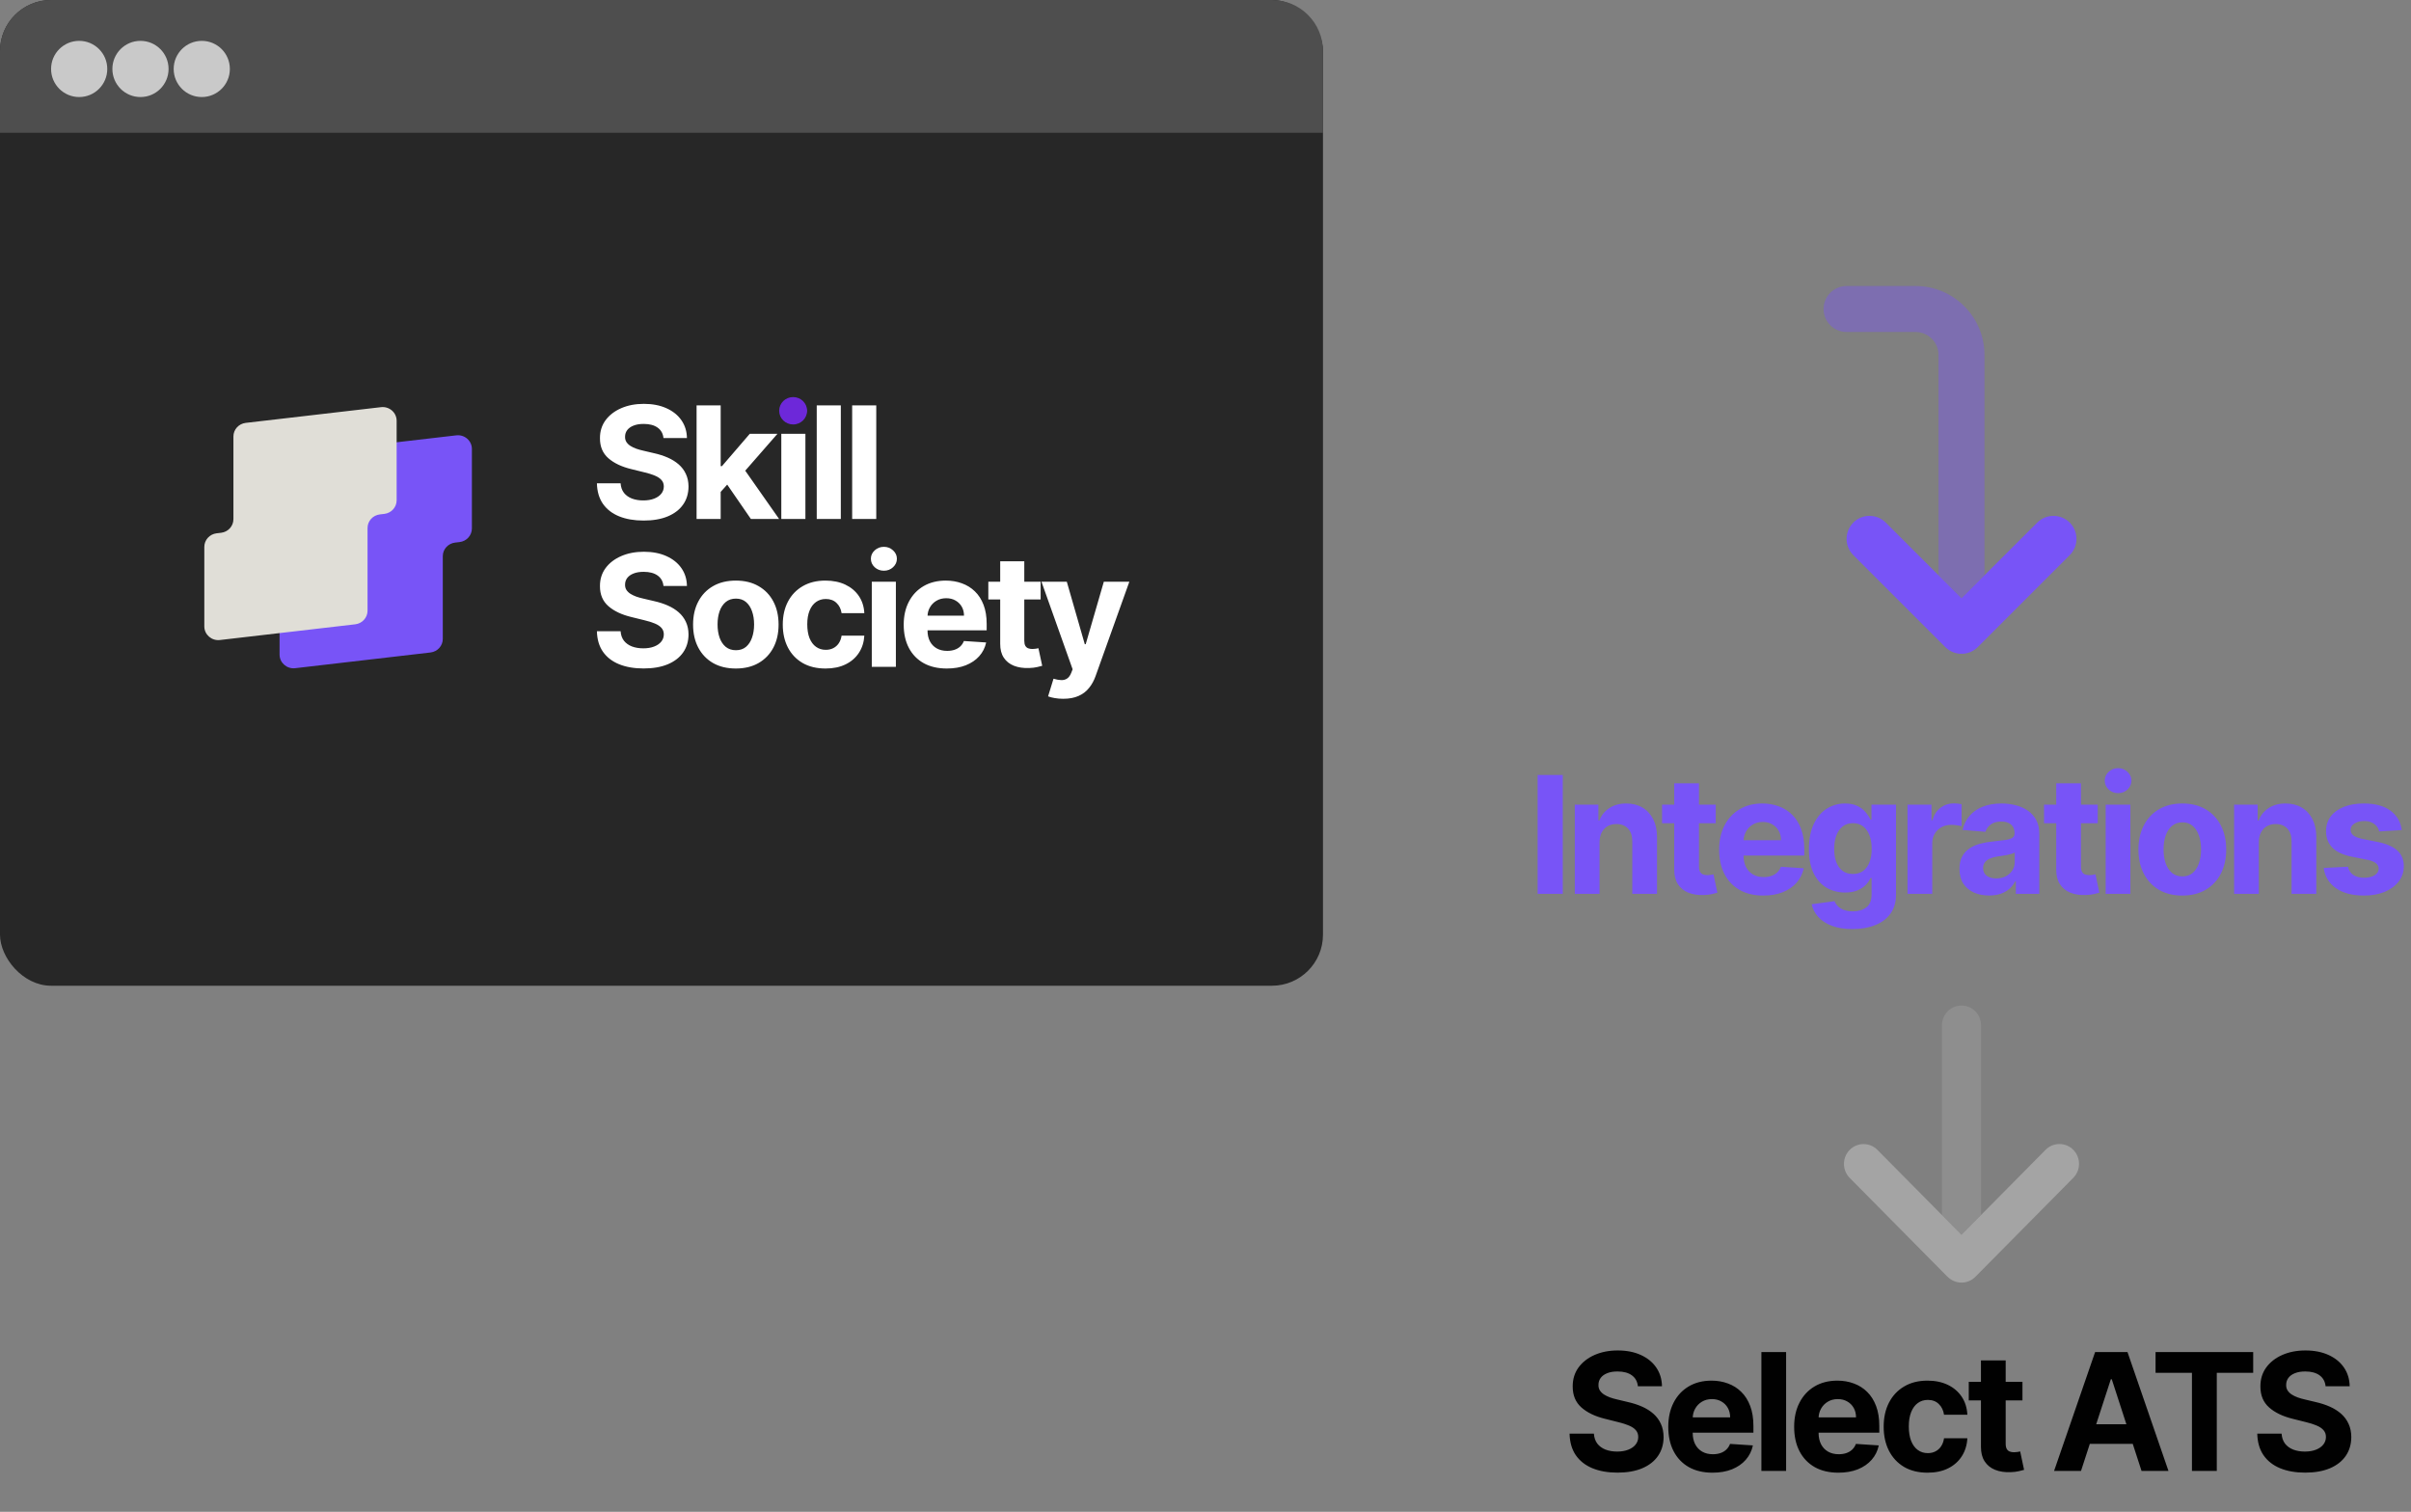 <svg width="472" height="296" viewBox="0 0 472 296" fill="none" xmlns="http://www.w3.org/2000/svg">
<rect x="0" y="0" width="472" height="296" fill="#808080" stroke="none"/>
<rect width="259" height="193" rx="10" fill="#272727"/>
<path d="M129.888 85.769C129.799 84.894 129.419 84.214 128.748 83.729C128.076 83.244 127.164 83.001 126.013 83.001C125.23 83.001 124.57 83.11 124.031 83.327C123.492 83.537 123.079 83.83 122.791 84.206C122.511 84.583 122.37 85.01 122.37 85.487C122.356 85.885 122.441 86.233 122.625 86.529C122.817 86.826 123.079 87.083 123.411 87.3C123.743 87.51 124.127 87.694 124.562 87.853C124.998 88.005 125.463 88.136 125.957 88.244L127.995 88.722C128.984 88.939 129.891 89.228 130.718 89.59C131.545 89.952 132.261 90.397 132.866 90.925C133.471 91.454 133.94 92.076 134.272 92.793C134.612 93.509 134.785 94.33 134.792 95.257C134.785 96.617 134.431 97.796 133.729 98.795C133.036 99.787 132.032 100.557 130.718 101.107C129.412 101.65 127.836 101.921 125.991 101.921C124.16 101.921 122.566 101.646 121.208 101.096C119.857 100.546 118.802 99.732 118.042 98.654C117.289 97.569 116.894 96.226 116.857 94.627H121.496C121.548 95.372 121.765 95.995 122.149 96.494C122.54 96.986 123.061 97.359 123.71 97.612C124.367 97.858 125.109 97.981 125.935 97.981C126.747 97.981 127.452 97.865 128.05 97.634C128.655 97.402 129.124 97.08 129.456 96.668C129.788 96.255 129.954 95.781 129.954 95.246C129.954 94.746 129.803 94.327 129.5 93.987C129.205 93.646 128.77 93.357 128.194 93.118C127.626 92.879 126.928 92.662 126.101 92.467L123.633 91.859C121.721 91.403 120.212 90.69 119.104 89.721C117.997 88.751 117.447 87.445 117.455 85.802C117.447 84.456 117.813 83.28 118.551 82.274C119.296 81.268 120.319 80.483 121.618 79.919C122.917 79.354 124.393 79.072 126.046 79.072C127.729 79.072 129.198 79.354 130.452 79.919C131.714 80.483 132.696 81.268 133.397 82.274C134.099 83.28 134.46 84.445 134.482 85.769H129.888ZM140.643 96.809L140.654 91.262H141.34L146.787 84.934H152.201L144.883 93.314H143.765L140.643 96.809ZM136.369 101.607V79.376H141.086V101.607H136.369ZM146.998 101.607L141.994 94.345L145.138 91.077L152.522 101.607H146.998ZM152.956 101.607V84.934H157.673V101.607H152.956ZM155.326 82.784C154.624 82.784 154.023 82.556 153.521 82.1C153.026 81.637 152.779 81.084 152.779 80.44C152.779 79.803 153.026 79.257 153.521 78.801C154.023 78.338 154.624 78.106 155.326 78.106C156.027 78.106 156.625 78.338 157.119 78.801C157.621 79.257 157.872 79.803 157.872 80.44C157.872 81.084 157.621 81.637 157.119 82.1C156.625 82.556 156.027 82.784 155.326 82.784ZM164.608 79.376V101.607H159.892V79.376H164.608ZM171.544 79.376V101.607H166.827V79.376H171.544ZM129.888 114.728C129.799 113.852 129.419 113.172 128.748 112.687C128.076 112.202 127.164 111.96 126.013 111.96C125.23 111.96 124.57 112.068 124.031 112.285C123.492 112.495 123.079 112.788 122.791 113.165C122.511 113.541 122.37 113.968 122.37 114.445C122.356 114.843 122.441 115.191 122.625 115.487C122.817 115.784 123.079 116.041 123.411 116.258C123.743 116.468 124.127 116.653 124.562 116.812C124.998 116.964 125.463 117.094 125.957 117.203L127.995 117.68C128.984 117.897 129.891 118.187 130.718 118.549C131.545 118.91 132.261 119.355 132.866 119.884C133.471 120.412 133.94 121.034 134.272 121.751C134.612 122.467 134.785 123.288 134.792 124.215C134.785 125.575 134.431 126.755 133.729 127.753C133.036 128.745 132.032 129.515 130.718 130.066C129.412 130.608 127.836 130.88 125.991 130.88C124.16 130.88 122.566 130.605 121.208 130.055C119.857 129.505 118.802 128.691 118.042 127.612C117.289 126.527 116.894 125.184 116.857 123.585H121.496C121.548 124.331 121.765 124.953 122.149 125.452C122.54 125.944 123.061 126.317 123.71 126.57C124.367 126.816 125.109 126.939 125.935 126.939C126.747 126.939 127.452 126.824 128.05 126.592C128.655 126.36 129.124 126.038 129.456 125.626C129.788 125.213 129.954 124.739 129.954 124.204C129.954 123.705 129.803 123.285 129.5 122.945C129.205 122.605 128.77 122.315 128.194 122.076C127.626 121.837 126.928 121.62 126.101 121.425L123.633 120.817C121.721 120.361 120.212 119.648 119.104 118.679C117.997 117.709 117.447 116.403 117.455 114.76C117.447 113.414 117.813 112.238 118.551 111.232C119.296 110.227 120.319 109.441 121.618 108.877C122.917 108.313 124.393 108.03 126.046 108.03C127.729 108.03 129.198 108.313 130.452 108.877C131.714 109.441 132.696 110.227 133.397 111.232C134.099 112.238 134.46 113.403 134.482 114.728H129.888ZM144.053 130.89C142.333 130.89 140.846 130.532 139.591 129.816C138.344 129.092 137.381 128.086 136.702 126.798C136.023 125.503 135.683 124.001 135.683 122.293C135.683 120.571 136.023 119.066 136.702 117.778C137.381 116.482 138.344 115.477 139.591 114.76C140.846 114.037 142.333 113.675 144.053 113.675C145.773 113.675 147.256 114.037 148.503 114.76C149.758 115.477 150.725 116.482 151.404 117.778C152.083 119.066 152.423 120.571 152.423 122.293C152.423 124.001 152.083 125.503 151.404 126.798C150.725 128.086 149.758 129.092 148.503 129.816C147.256 130.532 145.773 130.89 144.053 130.89ZM144.075 127.308C144.857 127.308 145.511 127.091 146.035 126.657C146.559 126.216 146.954 125.615 147.219 124.855C147.492 124.095 147.629 123.231 147.629 122.261C147.629 121.291 147.492 120.426 147.219 119.667C146.954 118.907 146.559 118.306 146.035 117.865C145.511 117.423 144.857 117.203 144.075 117.203C143.285 117.203 142.621 117.423 142.082 117.865C141.551 118.306 141.149 118.907 140.875 119.667C140.61 120.426 140.477 121.291 140.477 122.261C140.477 123.231 140.61 124.095 140.875 124.855C141.149 125.615 141.551 126.216 142.082 126.657C142.621 127.091 143.285 127.308 144.075 127.308ZM161.614 130.89C159.872 130.89 158.374 130.529 157.119 129.805C155.872 129.074 154.912 128.061 154.241 126.766C153.576 125.47 153.244 123.98 153.244 122.293C153.244 120.586 153.58 119.088 154.252 117.8C154.931 116.504 155.894 115.495 157.141 114.771C158.389 114.04 159.872 113.675 161.592 113.675C163.076 113.675 164.375 113.939 165.489 114.467C166.604 114.995 167.485 115.737 168.135 116.692C168.785 117.648 169.142 118.769 169.209 120.057H164.758C164.633 119.225 164.301 118.556 163.762 118.049C163.23 117.535 162.533 117.279 161.669 117.279C160.939 117.279 160.3 117.474 159.754 117.865C159.215 118.248 158.795 118.809 158.492 119.547C158.189 120.285 158.038 121.179 158.038 122.228C158.038 123.292 158.186 124.197 158.481 124.942C158.784 125.687 159.208 126.255 159.754 126.646C160.3 127.037 160.939 127.232 161.669 127.232C162.208 127.232 162.692 127.124 163.12 126.907C163.555 126.69 163.913 126.375 164.194 125.962C164.481 125.543 164.67 125.04 164.758 124.454H169.209C169.135 125.727 168.781 126.849 168.146 127.819C167.519 128.781 166.652 129.534 165.544 130.076C164.437 130.619 163.127 130.89 161.614 130.89ZM170.67 130.565V113.892H175.386V130.565H170.67ZM173.039 111.743C172.338 111.743 171.736 111.515 171.234 111.059C170.74 110.596 170.493 110.042 170.493 109.398C170.493 108.761 170.74 108.215 171.234 107.759C171.736 107.296 172.338 107.064 173.039 107.064C173.74 107.064 174.338 107.296 174.832 107.759C175.334 108.215 175.585 108.761 175.585 109.398C175.585 110.042 175.334 110.596 174.832 111.059C174.338 111.515 173.74 111.743 173.039 111.743ZM185.355 130.89C183.606 130.89 182.1 130.543 180.838 129.848C179.584 129.146 178.617 128.155 177.937 126.874C177.259 125.586 176.919 124.063 176.919 122.304C176.919 120.589 177.259 119.084 177.937 117.789C178.617 116.493 179.573 115.484 180.805 114.76C182.045 114.037 183.498 113.675 185.167 113.675C186.289 113.675 187.333 113.852 188.301 114.207C189.274 114.554 190.123 115.079 190.847 115.781C191.577 116.482 192.146 117.365 192.552 118.429C192.957 119.486 193.16 120.723 193.16 122.141V123.411H178.801V120.546H188.721C188.721 119.88 188.573 119.29 188.278 118.776C187.982 118.263 187.573 117.861 187.05 117.572C186.533 117.275 185.931 117.127 185.245 117.127C184.528 117.127 183.894 117.289 183.34 117.615C182.794 117.933 182.366 118.364 182.056 118.907C181.745 119.442 181.587 120.039 181.58 120.698V123.422C181.58 124.247 181.735 124.96 182.045 125.561C182.362 126.161 182.809 126.624 183.385 126.95C183.961 127.276 184.643 127.439 185.433 127.439C185.957 127.439 186.437 127.366 186.872 127.221C187.308 127.077 187.68 126.86 187.99 126.57C188.301 126.281 188.536 125.926 188.699 125.506L193.061 125.789C192.839 126.816 192.385 127.714 191.699 128.481C191.021 129.24 190.141 129.834 189.064 130.261C187.994 130.681 186.757 130.89 185.355 130.89ZM203.725 113.892V117.365H193.483V113.892H203.725ZM195.809 109.897H200.525V125.441C200.525 125.868 200.591 126.201 200.725 126.44C200.858 126.671 201.042 126.834 201.277 126.928C201.521 127.022 201.802 127.07 202.12 127.07C202.341 127.07 202.563 127.051 202.783 127.015C203.004 126.972 203.175 126.939 203.293 126.918L204.034 130.359C203.799 130.431 203.467 130.514 203.039 130.608C202.611 130.71 202.09 130.771 201.477 130.793C200.341 130.836 199.344 130.688 198.488 130.348C197.639 130.008 196.978 129.479 196.506 128.763C196.033 128.046 195.801 127.142 195.809 126.049V109.897ZM208.15 136.817C207.552 136.817 206.99 136.77 206.467 136.676C205.95 136.589 205.522 136.477 205.183 136.34L206.245 132.888C206.799 133.054 207.297 133.145 207.74 133.159C208.191 133.174 208.578 133.072 208.902 132.855C209.234 132.638 209.504 132.269 209.711 131.748L209.988 131.042L203.888 113.892H208.847L212.368 126.136H212.545L216.098 113.892H221.092L214.482 132.367C214.165 133.264 213.733 134.046 213.187 134.711C212.649 135.384 211.966 135.902 211.139 136.264C210.312 136.633 209.316 136.817 208.15 136.817Z" fill="white"/>
<path d="M155.271 83.106C156.782 83.106 158.006 81.905 158.006 80.424C158.006 78.943 156.782 77.743 155.271 77.743C153.761 77.743 152.537 78.943 152.537 80.424C152.537 81.905 153.761 83.106 155.271 83.106Z" fill="#6D28D9"/>
<path fill-rule="evenodd" clip-rule="evenodd" d="M92.383 87.9C92.383 86.294 90.953 85.049 89.326 85.237L62.842 88.314C61.465 88.473 60.429 89.617 60.429 90.976V107.169C60.429 108.528 59.392 109.672 58.015 109.832L57.145 109.932C55.769 110.092 54.732 111.236 54.732 112.595V128.165C54.732 129.771 56.162 131.017 57.789 130.828L84.273 127.752C85.65 127.592 86.686 126.448 86.686 125.089V108.897C86.686 107.538 87.723 106.394 89.1 106.234L89.97 106.133C91.346 105.973 92.383 104.829 92.383 103.47V87.9Z" fill="#7854F7"/>
<path fill-rule="evenodd" clip-rule="evenodd" d="M77.65 82.383C77.65 80.777 76.22 79.531 74.594 79.72L48.109 82.796C46.733 82.956 45.696 84.1 45.696 85.459V101.652C45.696 103.01 44.659 104.154 43.283 104.314L42.413 104.415C41.037 104.575 40 105.719 40 107.078V122.648C40 124.254 41.43 125.5 43.056 125.311L69.541 122.235C70.917 122.075 71.954 120.931 71.954 119.572V103.38C71.954 102.021 72.991 100.877 74.367 100.717L75.237 100.616C76.614 100.456 77.65 99.312 77.65 97.953V82.383Z" fill="#E0DED7"/>
<path d="M0 10C0 4.477 4.477 0 10 0H249C254.523 0 259 4.477 259 10V26H0V10Z" fill="#4E4E4E"/>
<circle cx="15.5" cy="13.5" r="5.5" fill="#C9C9C9"/>
<circle cx="27.5" cy="13.5" r="5.5" fill="#C9C9C9"/>
<circle cx="39.5" cy="13.5" r="5.5" fill="#C9C9C9"/>
<path d="M305.943 151.727V175H301.023V151.727H305.943ZM313.141 164.909V175H308.301V157.545H312.914V160.625H313.119C313.505 159.61 314.153 158.807 315.062 158.216C315.971 157.617 317.073 157.318 318.369 157.318C319.581 157.318 320.638 157.583 321.539 158.114C322.441 158.644 323.141 159.402 323.641 160.386C324.141 161.364 324.391 162.53 324.391 163.886V175H319.551V164.75C319.558 163.682 319.285 162.848 318.732 162.25C318.179 161.644 317.418 161.341 316.448 161.341C315.797 161.341 315.221 161.481 314.721 161.761C314.229 162.042 313.842 162.451 313.562 162.989C313.289 163.519 313.149 164.159 313.141 164.909ZM335.891 157.545V161.182H325.38V157.545H335.891ZM327.766 153.364H332.607V169.636C332.607 170.083 332.675 170.432 332.811 170.682C332.948 170.924 333.137 171.095 333.38 171.193C333.63 171.292 333.917 171.341 334.243 171.341C334.47 171.341 334.698 171.322 334.925 171.284C335.152 171.239 335.327 171.205 335.448 171.182L336.209 174.784C335.967 174.86 335.626 174.947 335.186 175.045C334.747 175.152 334.213 175.216 333.584 175.239C332.417 175.284 331.395 175.129 330.516 174.773C329.645 174.417 328.967 173.864 328.482 173.114C327.997 172.364 327.758 171.417 327.766 170.273V153.364ZM345.211 175.341C343.416 175.341 341.87 174.977 340.575 174.25C339.287 173.515 338.295 172.477 337.598 171.136C336.901 169.788 336.552 168.193 336.552 166.352C336.552 164.557 336.901 162.981 337.598 161.625C338.295 160.269 339.276 159.212 340.541 158.455C341.814 157.697 343.306 157.318 345.018 157.318C346.17 157.318 347.242 157.504 348.234 157.875C349.234 158.239 350.105 158.788 350.848 159.523C351.598 160.258 352.181 161.182 352.598 162.295C353.014 163.402 353.223 164.697 353.223 166.182V167.511H338.484V164.511H348.666C348.666 163.814 348.514 163.197 348.211 162.659C347.908 162.121 347.488 161.701 346.95 161.398C346.42 161.087 345.802 160.932 345.098 160.932C344.363 160.932 343.711 161.102 343.143 161.443C342.583 161.777 342.143 162.227 341.825 162.795C341.507 163.356 341.344 163.981 341.336 164.67V167.523C341.336 168.386 341.495 169.133 341.814 169.761C342.139 170.39 342.598 170.875 343.189 171.216C343.78 171.557 344.48 171.727 345.291 171.727C345.829 171.727 346.321 171.652 346.768 171.5C347.215 171.348 347.598 171.121 347.916 170.818C348.234 170.515 348.477 170.144 348.643 169.705L353.12 170C352.893 171.076 352.427 172.015 351.723 172.818C351.026 173.614 350.124 174.235 349.018 174.682C347.92 175.121 346.651 175.341 345.211 175.341ZM362.645 181.909C361.077 181.909 359.733 181.693 358.611 181.261C357.498 180.837 356.611 180.258 355.952 179.523C355.293 178.788 354.865 177.962 354.668 177.045L359.145 176.443C359.282 176.792 359.498 177.117 359.793 177.42C360.089 177.723 360.479 177.966 360.964 178.148C361.456 178.337 362.055 178.432 362.759 178.432C363.812 178.432 364.68 178.174 365.361 177.659C366.051 177.152 366.395 176.299 366.395 175.102V171.909H366.191C365.979 172.394 365.661 172.852 365.236 173.284C364.812 173.716 364.267 174.068 363.6 174.341C362.933 174.614 362.138 174.75 361.214 174.75C359.903 174.75 358.71 174.447 357.634 173.841C356.566 173.227 355.714 172.292 355.077 171.034C354.448 169.769 354.134 168.17 354.134 166.239C354.134 164.261 354.456 162.61 355.1 161.284C355.744 159.958 356.6 158.966 357.668 158.307C358.744 157.648 359.922 157.318 361.202 157.318C362.18 157.318 362.998 157.485 363.657 157.818C364.316 158.144 364.846 158.553 365.248 159.045C365.657 159.53 365.971 160.008 366.191 160.477H366.373V157.545H371.18V175.17C371.18 176.655 370.816 177.898 370.089 178.898C369.361 179.898 368.354 180.648 367.066 181.148C365.786 181.655 364.312 181.909 362.645 181.909ZM362.748 171.114C363.528 171.114 364.187 170.92 364.725 170.534C365.27 170.14 365.687 169.58 365.975 168.852C366.27 168.117 366.418 167.239 366.418 166.216C366.418 165.193 366.274 164.307 365.986 163.557C365.698 162.799 365.282 162.212 364.736 161.795C364.191 161.379 363.528 161.17 362.748 161.17C361.952 161.17 361.282 161.386 360.736 161.818C360.191 162.242 359.778 162.833 359.498 163.591C359.217 164.348 359.077 165.223 359.077 166.216C359.077 167.223 359.217 168.095 359.498 168.83C359.786 169.557 360.198 170.121 360.736 170.523C361.282 170.917 361.952 171.114 362.748 171.114ZM373.432 175V157.545H378.125V160.591H378.307C378.625 159.508 379.159 158.689 379.909 158.136C380.659 157.576 381.523 157.295 382.5 157.295C382.742 157.295 383.004 157.311 383.284 157.341C383.564 157.371 383.811 157.413 384.023 157.466V161.761C383.795 161.693 383.481 161.633 383.08 161.58C382.678 161.527 382.311 161.5 381.977 161.5C381.265 161.5 380.629 161.655 380.068 161.966C379.515 162.269 379.076 162.693 378.75 163.239C378.432 163.784 378.273 164.413 378.273 165.125V175H373.432ZM389.403 175.33C388.289 175.33 387.297 175.136 386.426 174.75C385.554 174.356 384.865 173.777 384.357 173.011C383.857 172.239 383.607 171.277 383.607 170.125C383.607 169.155 383.785 168.341 384.141 167.682C384.498 167.023 384.982 166.492 385.596 166.091C386.21 165.689 386.907 165.386 387.687 165.182C388.475 164.977 389.301 164.833 390.164 164.75C391.179 164.644 391.998 164.545 392.619 164.455C393.24 164.356 393.691 164.212 393.971 164.023C394.251 163.833 394.391 163.553 394.391 163.182V163.114C394.391 162.394 394.164 161.837 393.71 161.443C393.263 161.049 392.626 160.852 391.801 160.852C390.929 160.852 390.236 161.045 389.721 161.432C389.206 161.811 388.865 162.288 388.698 162.864L384.221 162.5C384.448 161.439 384.895 160.523 385.562 159.75C386.229 158.97 387.088 158.371 388.141 157.955C389.202 157.53 390.429 157.318 391.823 157.318C392.793 157.318 393.721 157.432 394.607 157.659C395.501 157.886 396.293 158.239 396.982 158.716C397.679 159.193 398.229 159.807 398.63 160.557C399.032 161.299 399.232 162.189 399.232 163.227V175H394.641V172.58H394.505C394.225 173.125 393.85 173.606 393.38 174.023C392.91 174.432 392.346 174.754 391.687 174.989C391.028 175.216 390.266 175.33 389.403 175.33ZM390.789 171.989C391.501 171.989 392.13 171.848 392.676 171.568C393.221 171.28 393.649 170.894 393.96 170.409C394.27 169.924 394.426 169.375 394.426 168.761V166.909C394.274 167.008 394.066 167.098 393.801 167.182C393.543 167.258 393.251 167.33 392.926 167.398C392.6 167.458 392.274 167.515 391.948 167.568C391.623 167.614 391.327 167.655 391.062 167.693C390.494 167.777 389.998 167.909 389.573 168.091C389.149 168.273 388.82 168.519 388.585 168.83C388.35 169.133 388.232 169.511 388.232 169.966C388.232 170.625 388.471 171.129 388.948 171.477C389.433 171.818 390.047 171.989 390.789 171.989ZM410.672 157.545V161.182H400.161V157.545H410.672ZM402.547 153.364H407.388V169.636C407.388 170.083 407.456 170.432 407.593 170.682C407.729 170.924 407.918 171.095 408.161 171.193C408.411 171.292 408.699 171.341 409.024 171.341C409.252 171.341 409.479 171.322 409.706 171.284C409.934 171.239 410.108 171.205 410.229 171.182L410.99 174.784C410.748 174.86 410.407 174.947 409.968 175.045C409.528 175.152 408.994 175.216 408.365 175.239C407.199 175.284 406.176 175.129 405.297 174.773C404.426 174.417 403.748 173.864 403.263 173.114C402.778 172.364 402.54 171.417 402.547 170.273V153.364ZM412.226 175V157.545H417.066V175H412.226ZM414.657 155.295C413.938 155.295 413.32 155.057 412.805 154.58C412.298 154.095 412.044 153.515 412.044 152.841C412.044 152.174 412.298 151.602 412.805 151.125C413.32 150.64 413.938 150.398 414.657 150.398C415.377 150.398 415.991 150.64 416.498 151.125C417.013 151.602 417.271 152.174 417.271 152.841C417.271 153.515 417.013 154.095 416.498 154.58C415.991 155.057 415.377 155.295 414.657 155.295ZM427.231 175.341C425.466 175.341 423.939 174.966 422.651 174.216C421.371 173.458 420.382 172.405 419.685 171.057C418.988 169.701 418.64 168.129 418.64 166.341C418.64 164.538 418.988 162.962 419.685 161.614C420.382 160.258 421.371 159.205 422.651 158.455C423.939 157.697 425.466 157.318 427.231 157.318C428.996 157.318 430.519 157.697 431.799 158.455C433.087 159.205 434.079 160.258 434.776 161.614C435.473 162.962 435.822 164.538 435.822 166.341C435.822 168.129 435.473 169.701 434.776 171.057C434.079 172.405 433.087 173.458 431.799 174.216C430.519 174.966 428.996 175.341 427.231 175.341ZM427.253 171.591C428.056 171.591 428.727 171.364 429.265 170.909C429.803 170.447 430.208 169.818 430.481 169.023C430.761 168.227 430.901 167.322 430.901 166.307C430.901 165.292 430.761 164.386 430.481 163.591C430.208 162.795 429.803 162.167 429.265 161.705C428.727 161.242 428.056 161.011 427.253 161.011C426.443 161.011 425.761 161.242 425.208 161.705C424.662 162.167 424.25 162.795 423.969 163.591C423.697 164.386 423.56 165.292 423.56 166.307C423.56 167.322 423.697 168.227 423.969 169.023C424.25 169.818 424.662 170.447 425.208 170.909C425.761 171.364 426.443 171.591 427.253 171.591ZM442.21 164.909V175H437.369V157.545H441.983V160.625H442.188C442.574 159.61 443.222 158.807 444.131 158.216C445.04 157.617 446.142 157.318 447.438 157.318C448.65 157.318 449.706 157.583 450.608 158.114C451.509 158.644 452.21 159.402 452.71 160.386C453.21 161.364 453.46 162.53 453.46 163.886V175H448.619V164.75C448.627 163.682 448.354 162.848 447.801 162.25C447.248 161.644 446.487 161.341 445.517 161.341C444.866 161.341 444.29 161.481 443.79 161.761C443.297 162.042 442.911 162.451 442.631 162.989C442.358 163.519 442.218 164.159 442.21 164.909ZM470.198 162.523L465.766 162.795C465.691 162.417 465.528 162.076 465.278 161.773C465.028 161.462 464.698 161.216 464.289 161.034C463.888 160.845 463.407 160.75 462.846 160.75C462.096 160.75 461.463 160.909 460.948 161.227C460.433 161.538 460.176 161.955 460.176 162.477C460.176 162.894 460.342 163.246 460.676 163.534C461.009 163.822 461.581 164.053 462.391 164.227L465.551 164.864C467.248 165.212 468.513 165.773 469.346 166.545C470.179 167.318 470.596 168.333 470.596 169.591C470.596 170.735 470.259 171.739 469.585 172.602C468.918 173.466 468.001 174.14 466.835 174.625C465.676 175.102 464.338 175.341 462.823 175.341C460.513 175.341 458.672 174.86 457.301 173.898C455.937 172.928 455.138 171.61 454.903 169.943L459.664 169.693C459.808 170.398 460.157 170.936 460.71 171.307C461.263 171.67 461.971 171.852 462.835 171.852C463.683 171.852 464.365 171.689 464.88 171.364C465.403 171.03 465.668 170.602 465.676 170.08C465.668 169.64 465.482 169.28 465.119 169C464.755 168.712 464.195 168.492 463.437 168.341L460.414 167.739C458.71 167.398 457.441 166.807 456.607 165.966C455.782 165.125 455.369 164.053 455.369 162.75C455.369 161.629 455.672 160.663 456.278 159.852C456.891 159.042 457.751 158.417 458.857 157.977C459.971 157.538 461.274 157.318 462.766 157.318C464.971 157.318 466.706 157.784 467.971 158.716C469.244 159.648 469.986 160.917 470.198 162.523Z" fill="#7854F7"/>
<path d="M320.648 271.42C320.557 270.504 320.167 269.792 319.477 269.284C318.788 268.777 317.852 268.523 316.67 268.523C315.867 268.523 315.189 268.636 314.636 268.864C314.083 269.083 313.659 269.39 313.364 269.784C313.076 270.178 312.932 270.625 312.932 271.125C312.917 271.542 313.004 271.905 313.193 272.216C313.39 272.527 313.659 272.795 314 273.023C314.341 273.242 314.735 273.436 315.182 273.602C315.629 273.761 316.106 273.898 316.614 274.011L318.705 274.511C319.72 274.739 320.652 275.042 321.5 275.42C322.348 275.799 323.083 276.265 323.705 276.818C324.326 277.371 324.807 278.023 325.148 278.773C325.496 279.523 325.674 280.383 325.682 281.352C325.674 282.777 325.311 284.011 324.591 285.057C323.879 286.095 322.848 286.902 321.5 287.477C320.159 288.045 318.542 288.33 316.648 288.33C314.769 288.33 313.133 288.042 311.739 287.466C310.352 286.89 309.269 286.038 308.489 284.909C307.716 283.773 307.311 282.367 307.273 280.693H312.034C312.087 281.473 312.311 282.125 312.705 282.648C313.106 283.163 313.64 283.553 314.307 283.818C314.981 284.076 315.742 284.205 316.591 284.205C317.424 284.205 318.148 284.083 318.761 283.841C319.383 283.598 319.864 283.261 320.205 282.83C320.545 282.398 320.716 281.902 320.716 281.341C320.716 280.818 320.561 280.379 320.25 280.023C319.947 279.667 319.5 279.364 318.909 279.114C318.326 278.864 317.61 278.636 316.761 278.432L314.227 277.795C312.265 277.318 310.716 276.572 309.58 275.557C308.443 274.542 307.879 273.174 307.886 271.455C307.879 270.045 308.254 268.814 309.011 267.761C309.777 266.708 310.826 265.886 312.159 265.295C313.492 264.705 315.008 264.409 316.705 264.409C318.432 264.409 319.939 264.705 321.227 265.295C322.523 265.886 323.53 266.708 324.25 267.761C324.97 268.814 325.341 270.034 325.364 271.42H320.648ZM335.255 288.341C333.46 288.341 331.914 287.977 330.619 287.25C329.331 286.515 328.338 285.477 327.641 284.136C326.945 282.788 326.596 281.193 326.596 279.352C326.596 277.557 326.945 275.981 327.641 274.625C328.338 273.269 329.32 272.212 330.585 271.455C331.857 270.697 333.35 270.318 335.062 270.318C336.213 270.318 337.285 270.504 338.278 270.875C339.278 271.239 340.149 271.788 340.891 272.523C341.641 273.258 342.225 274.182 342.641 275.295C343.058 276.402 343.266 277.697 343.266 279.182V280.511H328.528V277.511H338.71C338.71 276.814 338.558 276.197 338.255 275.659C337.952 275.121 337.532 274.701 336.994 274.398C336.463 274.087 335.846 273.932 335.141 273.932C334.407 273.932 333.755 274.102 333.187 274.443C332.626 274.777 332.187 275.227 331.869 275.795C331.551 276.356 331.388 276.981 331.38 277.67V280.523C331.38 281.386 331.539 282.133 331.857 282.761C332.183 283.39 332.641 283.875 333.232 284.216C333.823 284.557 334.524 284.727 335.335 284.727C335.873 284.727 336.365 284.652 336.812 284.5C337.259 284.348 337.641 284.121 337.96 283.818C338.278 283.515 338.52 283.144 338.687 282.705L343.164 283C342.937 284.076 342.471 285.015 341.766 285.818C341.07 286.614 340.168 287.235 339.062 287.682C337.963 288.121 336.695 288.341 335.255 288.341ZM349.666 264.727V288H344.826V264.727H349.666ZM359.899 288.341C358.103 288.341 356.558 287.977 355.263 287.25C353.975 286.515 352.982 285.477 352.285 284.136C351.588 282.788 351.24 281.193 351.24 279.352C351.24 277.557 351.588 275.981 352.285 274.625C352.982 273.269 353.963 272.212 355.228 271.455C356.501 270.697 357.994 270.318 359.706 270.318C360.857 270.318 361.929 270.504 362.922 270.875C363.922 271.239 364.793 271.788 365.535 272.523C366.285 273.258 366.869 274.182 367.285 275.295C367.702 276.402 367.91 277.697 367.91 279.182V280.511H353.172V277.511H363.353C363.353 276.814 363.202 276.197 362.899 275.659C362.596 275.121 362.175 274.701 361.638 274.398C361.107 274.087 360.49 273.932 359.785 273.932C359.05 273.932 358.399 274.102 357.831 274.443C357.27 274.777 356.831 275.227 356.513 275.795C356.194 276.356 356.031 276.981 356.024 277.67V280.523C356.024 281.386 356.183 282.133 356.501 282.761C356.827 283.39 357.285 283.875 357.876 284.216C358.467 284.557 359.168 284.727 359.978 284.727C360.516 284.727 361.009 284.652 361.456 284.5C361.903 284.348 362.285 284.121 362.603 283.818C362.922 283.515 363.164 283.144 363.331 282.705L367.808 283C367.581 284.076 367.115 285.015 366.41 285.818C365.713 286.614 364.812 287.235 363.706 287.682C362.607 288.121 361.338 288.341 359.899 288.341ZM377.356 288.341C375.568 288.341 374.03 287.962 372.742 287.205C371.462 286.439 370.477 285.379 369.787 284.023C369.106 282.667 368.765 281.106 368.765 279.341C368.765 277.553 369.109 275.985 369.799 274.636C370.496 273.28 371.484 272.223 372.765 271.466C374.045 270.701 375.568 270.318 377.333 270.318C378.856 270.318 380.189 270.595 381.333 271.148C382.477 271.701 383.382 272.477 384.049 273.477C384.716 274.477 385.083 275.652 385.151 277H380.583C380.454 276.129 380.113 275.428 379.56 274.898C379.015 274.36 378.299 274.091 377.412 274.091C376.662 274.091 376.007 274.295 375.447 274.705C374.894 275.106 374.462 275.693 374.151 276.466C373.841 277.239 373.685 278.174 373.685 279.273C373.685 280.386 373.837 281.333 374.14 282.114C374.45 282.894 374.886 283.489 375.447 283.898C376.007 284.307 376.662 284.511 377.412 284.511C377.966 284.511 378.462 284.398 378.901 284.17C379.348 283.943 379.716 283.614 380.003 283.182C380.299 282.742 380.492 282.216 380.583 281.602H385.151C385.075 282.936 384.712 284.11 384.06 285.125C383.416 286.133 382.526 286.92 381.39 287.489C380.253 288.057 378.909 288.341 377.356 288.341ZM395.935 270.545V274.182H385.423V270.545H395.935ZM387.81 266.364H392.651V282.636C392.651 283.083 392.719 283.432 392.855 283.682C392.991 283.924 393.181 284.095 393.423 284.193C393.673 284.292 393.961 284.341 394.287 284.341C394.514 284.341 394.741 284.322 394.969 284.284C395.196 284.239 395.37 284.205 395.491 284.182L396.253 287.784C396.01 287.86 395.67 287.947 395.23 288.045C394.791 288.152 394.257 288.216 393.628 288.239C392.461 288.284 391.438 288.129 390.56 287.773C389.688 287.417 389.01 286.864 388.526 286.114C388.041 285.364 387.802 284.417 387.81 283.273V266.364ZM407.397 288H402.124L410.158 264.727H416.499L424.522 288H419.249L413.419 270.045H413.238L407.397 288ZM407.067 278.852H419.522V282.693H407.067V278.852ZM421.993 268.784V264.727H441.106V268.784H433.981V288H429.118V268.784H421.993ZM455.279 271.42C455.188 270.504 454.798 269.792 454.109 269.284C453.419 268.777 452.484 268.523 451.302 268.523C450.499 268.523 449.821 268.636 449.268 268.864C448.715 269.083 448.29 269.39 447.995 269.784C447.707 270.178 447.563 270.625 447.563 271.125C447.548 271.542 447.635 271.905 447.824 272.216C448.021 272.527 448.29 272.795 448.631 273.023C448.972 273.242 449.366 273.436 449.813 273.602C450.26 273.761 450.737 273.898 451.245 274.011L453.336 274.511C454.351 274.739 455.283 275.042 456.131 275.42C456.98 275.799 457.715 276.265 458.336 276.818C458.957 277.371 459.438 278.023 459.779 278.773C460.127 279.523 460.305 280.383 460.313 281.352C460.305 282.777 459.942 284.011 459.222 285.057C458.51 286.095 457.48 286.902 456.131 287.477C454.79 288.045 453.173 288.33 451.279 288.33C449.4 288.33 447.764 288.042 446.37 287.466C444.984 286.89 443.9 286.038 443.12 284.909C442.347 283.773 441.942 282.367 441.904 280.693H446.665C446.718 281.473 446.942 282.125 447.336 282.648C447.737 283.163 448.271 283.553 448.938 283.818C449.612 284.076 450.374 284.205 451.222 284.205C452.055 284.205 452.779 284.083 453.393 283.841C454.014 283.598 454.495 283.261 454.836 282.83C455.177 282.398 455.347 281.902 455.347 281.341C455.347 280.818 455.192 280.379 454.881 280.023C454.578 279.667 454.131 279.364 453.54 279.114C452.957 278.864 452.241 278.636 451.393 278.432L448.859 277.795C446.896 277.318 445.347 276.572 444.211 275.557C443.074 274.542 442.51 273.174 442.518 271.455C442.51 270.045 442.885 268.814 443.643 267.761C444.408 266.708 445.457 265.886 446.79 265.295C448.124 264.705 449.639 264.409 451.336 264.409C453.063 264.409 454.571 264.705 455.859 265.295C457.154 265.886 458.162 266.708 458.881 267.761C459.601 268.814 459.972 270.034 459.995 271.42H455.279Z" fill="#010101"/>
<g clip-path="url(#clip0_4474_15288)">
<path opacity="0.4" d="M357 60.5C357 62.989 359.011 65 361.5 65H375C377.489 65 379.5 67.011 379.5 69.5V112.63C381.005 114.134 382.495 115.625 384 117.13C385.505 115.625 386.995 114.134 388.5 112.63V69.5C388.5 62.047 382.453 56 375 56H361.5C359.011 56 357 58.011 357 60.5Z" fill="#7854F7"/>
<path d="M362.822 102.322C361.064 104.08 361.064 106.934 362.822 108.692L380.822 126.692C382.58 128.45 385.434 128.45 387.192 126.692L405.192 108.692C406.95 106.934 406.95 104.08 405.192 102.322C403.434 100.564 400.58 100.564 398.822 102.322L384 117.13L369.178 102.322C367.42 100.564 364.566 100.564 362.808 102.322H362.822Z" fill="#7854F7"/>
</g>
<g clip-path="url(#clip1_4474_15288)">
<path opacity="0.4" d="M380.167 200.75V237.889C381.448 239.185 382.718 240.469 384 241.764C385.282 240.469 386.551 239.185 387.833 237.889V200.75C387.833 198.607 386.12 196.875 384 196.875C381.88 196.875 380.167 198.607 380.167 200.75Z" fill="#A4A4A4"/>
<path d="M381.293 249.987C382.79 251.5 385.222 251.5 386.719 249.987L405.886 230.612C407.384 229.098 407.384 226.64 405.886 225.126C404.389 223.613 401.957 223.613 400.46 225.126L384 241.765L367.541 225.138C366.043 223.625 363.612 223.625 362.114 225.138C360.617 226.652 360.617 229.11 362.114 230.624L381.281 249.999L381.293 249.987Z" fill="#A4A4A4"/>
</g>
<defs>
<clipPath id="clip0_4474_15288">
<rect width="54" height="72" fill="white" transform="translate(357 56)"/>
</clipPath>
<clipPath id="clip1_4474_15288">
<rect width="46" height="62" fill="white" transform="translate(361 193)"/>
</clipPath>
</defs>
</svg>
